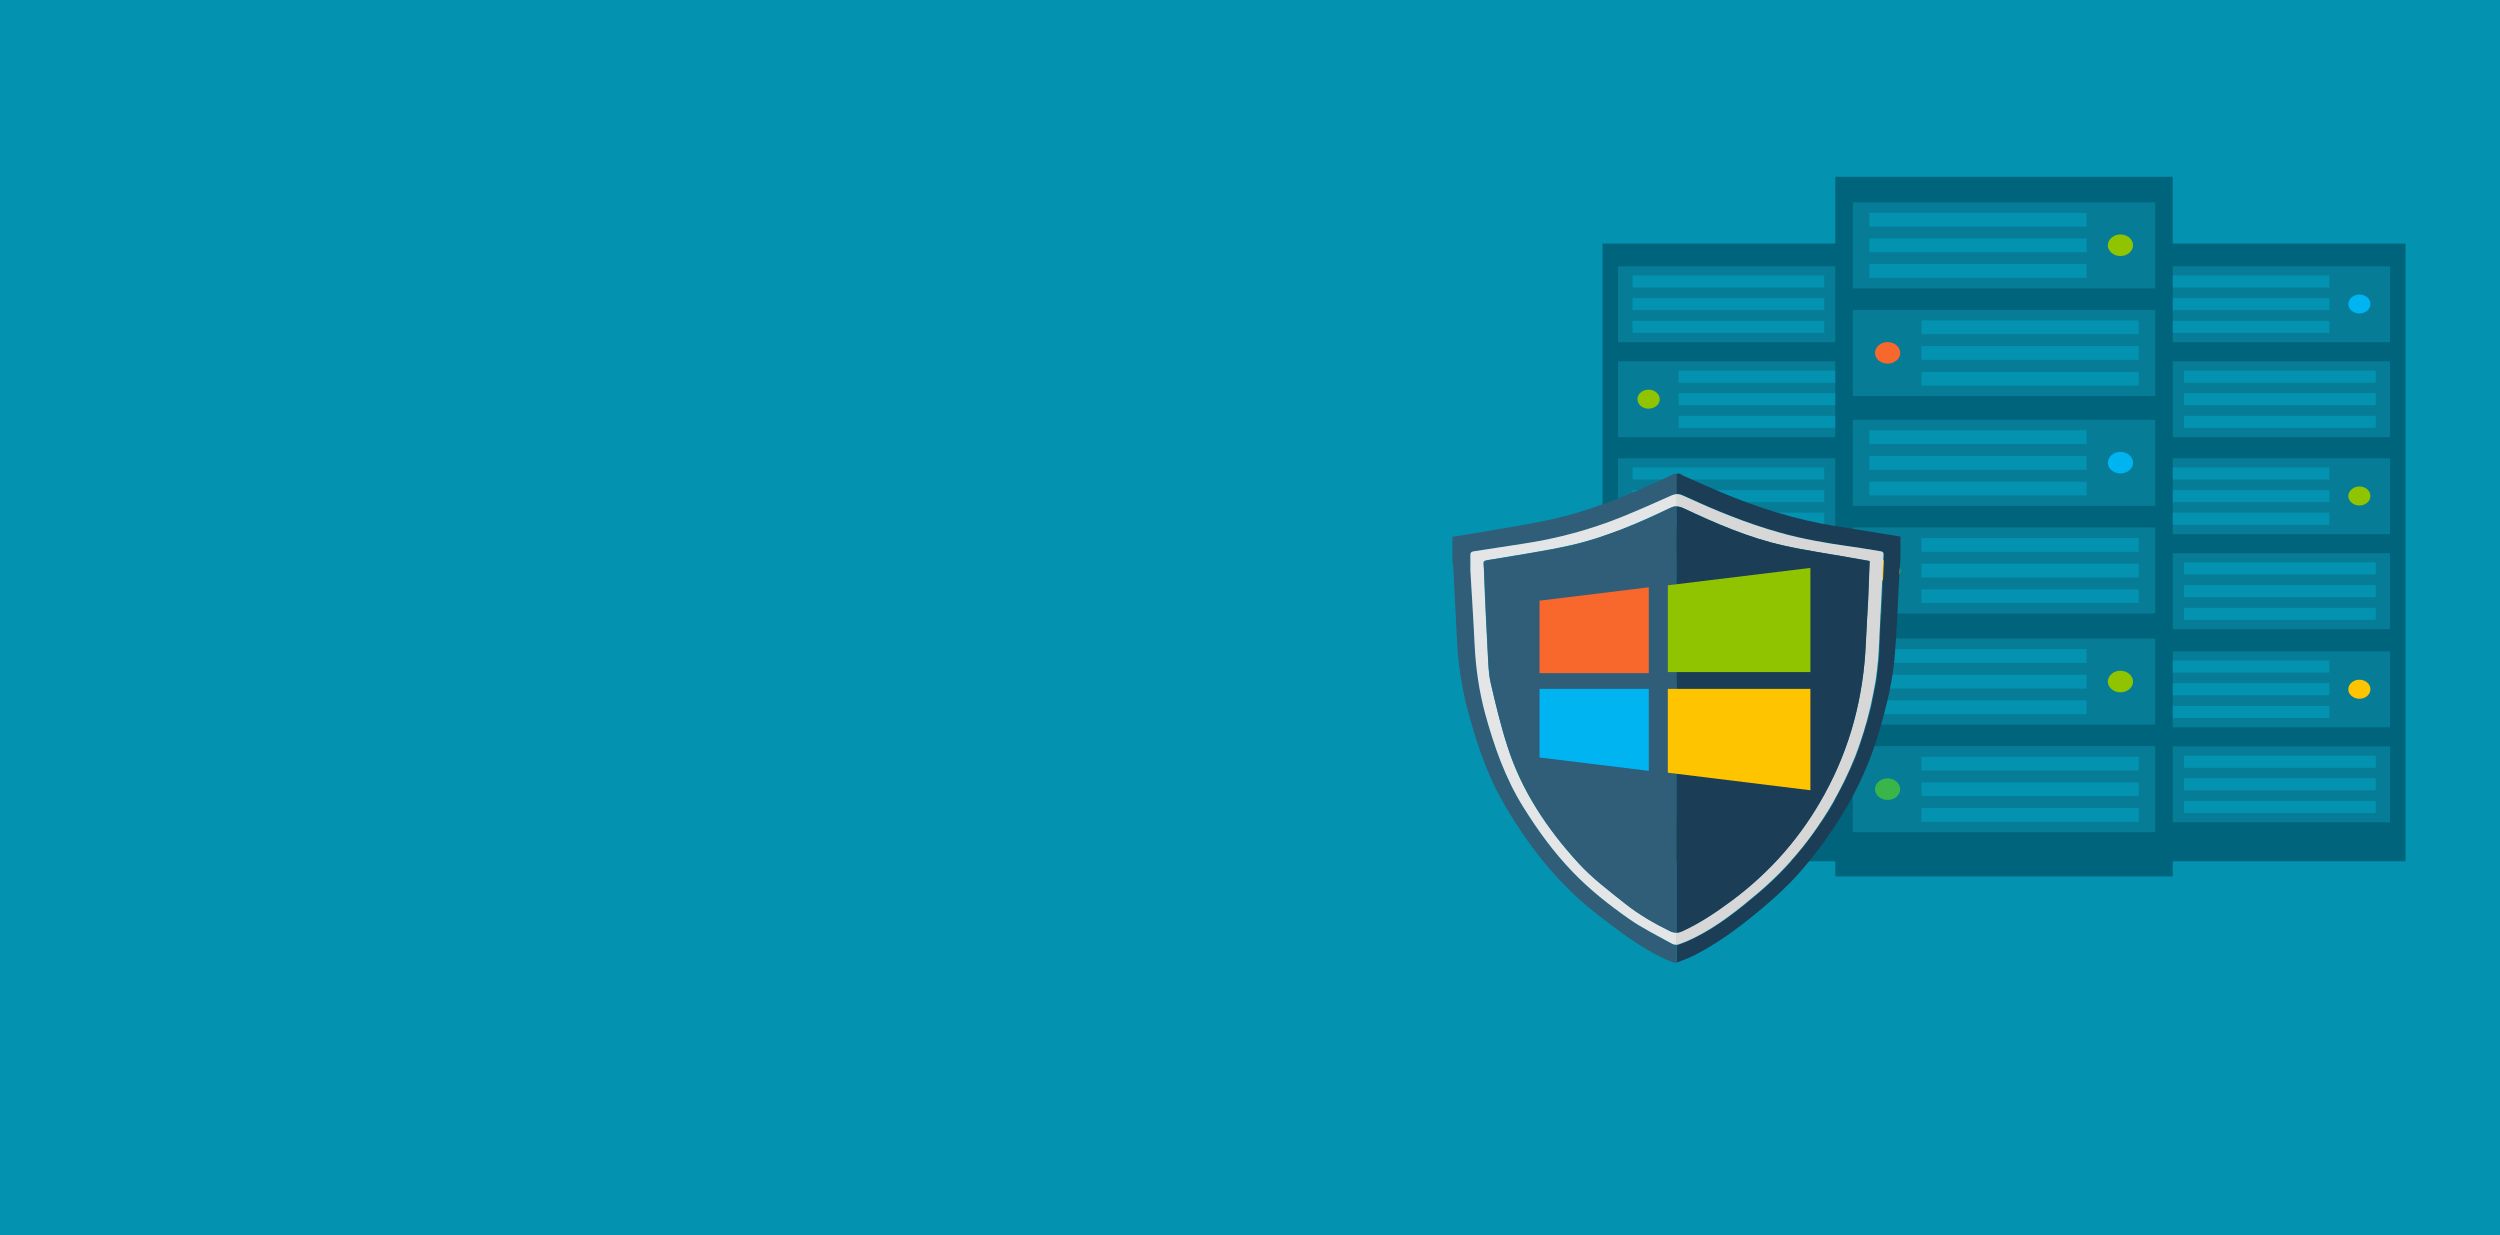 <?xml version="1.0" encoding="utf-8"?>
<!-- Generator: Adobe Illustrator 22.1.0, SVG Export Plug-In . SVG Version: 6.00 Build 0)  -->
<svg version="1.0" id="Layer_1" xmlns="http://www.w3.org/2000/svg" xmlns:xlink="http://www.w3.org/1999/xlink" x="0px" y="0px"
	 viewBox="0 0 1366 675" enable-background="new 0 0 1366 675" xml:space="preserve">
<g>
	<rect fill-rule="evenodd" clip-rule="evenodd" fill="#0393B0" width="1366" height="675"/>
	<g>
		<g>
			<rect x="1151.6" y="133.1" fill-rule="evenodd" clip-rule="evenodd" fill="#00657C" width="162.8" height="337.5"/>
			<g>
				<rect x="1160.1" y="145.5" fill-rule="evenodd" clip-rule="evenodd" fill="#067C96" width="145.8" height="41.5"/>
				<rect x="1168" y="162.9" fill-rule="evenodd" clip-rule="evenodd" fill="#0393B0" width="104.8" height="6.6"/>
				<g>
					<rect x="1168" y="150.5" fill-rule="evenodd" clip-rule="evenodd" fill="#0393B0" width="104.8" height="6.6"/>
					<rect x="1168" y="175.3" fill-rule="evenodd" clip-rule="evenodd" fill="#0393B0" width="104.8" height="6.6"/>
				</g>
				<path fill-rule="evenodd" clip-rule="evenodd" fill="#00B4F2" d="M1289.2,160.9c3.3,0,6,2.3,6,5.2c0,2.9-2.7,5.2-6,5.2
					c-3.3,0-6.1-2.3-6.1-5.2C1283.2,163.3,1285.9,160.9,1289.2,160.9z"/>
			</g>
			<g>
				<rect x="1160.1" y="197.4" fill-rule="evenodd" clip-rule="evenodd" fill="#067C96" width="145.8" height="41.5"/>
				<rect x="1193.3" y="214.8" fill-rule="evenodd" clip-rule="evenodd" fill="#0393B0" width="104.8" height="6.6"/>
				<g>
					<rect x="1193.3" y="202.5" fill-rule="evenodd" clip-rule="evenodd" fill="#0393B0" width="104.8" height="6.6"/>
					<rect x="1193.3" y="227.2" fill-rule="evenodd" clip-rule="evenodd" fill="#0393B0" width="104.8" height="6.6"/>
				</g>
				<path fill-rule="evenodd" clip-rule="evenodd" fill="#3AB54A" d="M1176.9,212.9c-3.3,0-6.1,2.3-6.1,5.2c0,2.9,2.7,5.2,6.1,5.2
					c3.3,0,6-2.3,6-5.2C1182.9,215.2,1180.2,212.9,1176.9,212.9z"/>
			</g>
			<g>
				<rect x="1160.1" y="250.4" fill-rule="evenodd" clip-rule="evenodd" fill="#067C96" width="145.8" height="41.5"/>
				<rect x="1168" y="267.8" fill-rule="evenodd" clip-rule="evenodd" fill="#0393B0" width="104.8" height="6.6"/>
				<g>
					<rect x="1168" y="255.4" fill-rule="evenodd" clip-rule="evenodd" fill="#0393B0" width="104.8" height="6.6"/>
					<rect x="1168" y="280.1" fill-rule="evenodd" clip-rule="evenodd" fill="#0393B0" width="104.8" height="6.6"/>
				</g>
				<path fill-rule="evenodd" clip-rule="evenodd" fill="#90C300" d="M1289.2,265.8c3.3,0,6,2.3,6,5.2c0,2.9-2.7,5.2-6,5.2
					c-3.3,0-6.1-2.3-6.1-5.2C1283.2,268.2,1285.9,265.8,1289.2,265.8z"/>
			</g>
			<g>
				<rect x="1160.1" y="302.3" fill-rule="evenodd" clip-rule="evenodd" fill="#067C96" width="145.8" height="41.5"/>
				<rect x="1193.3" y="319.7" fill-rule="evenodd" clip-rule="evenodd" fill="#0393B0" width="104.8" height="6.6"/>
				<g>
					<rect x="1193.3" y="307.3" fill-rule="evenodd" clip-rule="evenodd" fill="#0393B0" width="104.8" height="6.6"/>
					<rect x="1193.3" y="332.1" fill-rule="evenodd" clip-rule="evenodd" fill="#0393B0" width="104.8" height="6.6"/>
				</g>
				<path fill-rule="evenodd" clip-rule="evenodd" fill="#3AB54A" d="M1176.9,317.8c-3.3,0-6.1,2.3-6.1,5.2c0,2.9,2.7,5.2,6.1,5.2
					c3.3,0,6-2.3,6-5.2C1182.9,320.1,1180.2,317.8,1176.9,317.8z"/>
			</g>
			<g>
				<rect x="1160.1" y="355.9" fill-rule="evenodd" clip-rule="evenodd" fill="#067C96" width="145.8" height="41.5"/>
				<rect x="1168" y="373.3" fill-rule="evenodd" clip-rule="evenodd" fill="#0393B0" width="104.8" height="6.6"/>
				<g>
					<rect x="1168" y="360.9" fill-rule="evenodd" clip-rule="evenodd" fill="#0393B0" width="104.8" height="6.6"/>
					<rect x="1168" y="385.7" fill-rule="evenodd" clip-rule="evenodd" fill="#0393B0" width="104.8" height="6.6"/>
				</g>
				<path fill-rule="evenodd" clip-rule="evenodd" fill="#FFC400" d="M1289.2,371.4c3.3,0,6,2.3,6,5.2c0,2.9-2.7,5.2-6,5.2
					c-3.3,0-6.1-2.3-6.1-5.2C1283.2,373.7,1285.9,371.4,1289.2,371.4z"/>
			</g>
			<g>
				<rect x="1160.1" y="407.8" fill-rule="evenodd" clip-rule="evenodd" fill="#067C96" width="145.8" height="41.5"/>
				<rect x="1193.3" y="425.2" fill-rule="evenodd" clip-rule="evenodd" fill="#0393B0" width="104.8" height="6.6"/>
				<g>
					<rect x="1193.3" y="412.9" fill-rule="evenodd" clip-rule="evenodd" fill="#0393B0" width="104.8" height="6.6"/>
					<rect x="1193.3" y="437.6" fill-rule="evenodd" clip-rule="evenodd" fill="#0393B0" width="104.8" height="6.6"/>
				</g>
				<path fill-rule="evenodd" clip-rule="evenodd" fill="#3AB54A" d="M1176.9,423.3c-3.3,0-6.1,2.3-6.1,5.2c0,2.9,2.7,5.2,6.1,5.2
					c3.3,0,6-2.3,6-5.2C1182.9,425.6,1180.2,423.3,1176.9,423.3z"/>
			</g>
		</g>
		<g>
			<rect x="875.6" y="133.1" fill-rule="evenodd" clip-rule="evenodd" fill="#00657C" width="162.8" height="337.5"/>
			<g>
				<rect x="884.1" y="145.5" fill-rule="evenodd" clip-rule="evenodd" fill="#067C96" width="145.8" height="41.5"/>
				<rect x="892" y="162.9" fill-rule="evenodd" clip-rule="evenodd" fill="#0393B0" width="104.8" height="6.6"/>
				<g>
					<rect x="892" y="150.5" fill-rule="evenodd" clip-rule="evenodd" fill="#0393B0" width="104.8" height="6.6"/>
					<rect x="892" y="175.3" fill-rule="evenodd" clip-rule="evenodd" fill="#0393B0" width="104.8" height="6.6"/>
				</g>
				<path fill-rule="evenodd" clip-rule="evenodd" fill="#3AB54A" d="M1013.1,160.9c3.3,0,6.1,2.3,6.1,5.2c0,2.9-2.7,5.2-6.1,5.2
					c-3.3,0-6-2.3-6-5.2C1007.1,163.3,1009.8,160.9,1013.1,160.9z"/>
			</g>
			<g>
				<rect x="884.1" y="197.4" fill-rule="evenodd" clip-rule="evenodd" fill="#067C96" width="145.8" height="41.5"/>
				<rect x="917.2" y="214.8" fill-rule="evenodd" clip-rule="evenodd" fill="#0393B0" width="104.8" height="6.6"/>
				<g>
					<rect x="917.2" y="202.5" fill-rule="evenodd" clip-rule="evenodd" fill="#0393B0" width="104.8" height="6.6"/>
					<rect x="917.2" y="227.2" fill-rule="evenodd" clip-rule="evenodd" fill="#0393B0" width="104.8" height="6.6"/>
				</g>
				<path fill-rule="evenodd" clip-rule="evenodd" fill="#90C300" d="M900.8,212.9c-3.3,0-6.1,2.3-6.1,5.2c0,2.9,2.7,5.2,6.1,5.2
					c3.3,0,6.1-2.3,6.1-5.2C906.8,215.2,904.1,212.9,900.8,212.9z"/>
			</g>
			<g>
				<rect x="884.1" y="250.4" fill-rule="evenodd" clip-rule="evenodd" fill="#067C96" width="145.8" height="41.5"/>
				<rect x="892" y="267.8" fill-rule="evenodd" clip-rule="evenodd" fill="#0393B0" width="104.8" height="6.6"/>
				<g>
					<rect x="892" y="255.4" fill-rule="evenodd" clip-rule="evenodd" fill="#0393B0" width="104.8" height="6.6"/>
					<rect x="892" y="280.1" fill-rule="evenodd" clip-rule="evenodd" fill="#0393B0" width="104.8" height="6.6"/>
				</g>
				<path fill-rule="evenodd" clip-rule="evenodd" fill="#3AB54A" d="M1013.1,265.8c3.3,0,6.1,2.3,6.1,5.2c0,2.9-2.7,5.2-6.1,5.2
					c-3.3,0-6-2.3-6-5.2C1007.1,268.2,1009.8,265.8,1013.1,265.8z"/>
			</g>
			<g>
				<rect x="884.1" y="302.3" fill-rule="evenodd" clip-rule="evenodd" fill="#067C96" width="145.8" height="41.5"/>
				<rect x="917.2" y="319.7" fill-rule="evenodd" clip-rule="evenodd" fill="#0393B0" width="104.8" height="6.6"/>
				<g>
					<rect x="917.2" y="307.3" fill-rule="evenodd" clip-rule="evenodd" fill="#0393B0" width="104.8" height="6.6"/>
					<rect x="917.2" y="332.1" fill-rule="evenodd" clip-rule="evenodd" fill="#0393B0" width="104.8" height="6.6"/>
				</g>
				<path fill-rule="evenodd" clip-rule="evenodd" fill="#FFC400" d="M900.8,317.8c-3.3,0-6.1,2.3-6.1,5.2c0,2.9,2.7,5.2,6.1,5.2
					c3.3,0,6.1-2.3,6.1-5.2C906.8,320.1,904.1,317.8,900.8,317.8z"/>
			</g>
			<g>
				<rect x="884.1" y="355.9" fill-rule="evenodd" clip-rule="evenodd" fill="#067C96" width="145.8" height="41.5"/>
				<rect x="892" y="373.3" fill-rule="evenodd" clip-rule="evenodd" fill="#0393B0" width="104.8" height="6.6"/>
				<g>
					<rect x="892" y="360.9" fill-rule="evenodd" clip-rule="evenodd" fill="#0393B0" width="104.8" height="6.6"/>
					<rect x="892" y="385.7" fill-rule="evenodd" clip-rule="evenodd" fill="#0393B0" width="104.8" height="6.6"/>
				</g>
				<path fill-rule="evenodd" clip-rule="evenodd" fill="#3AB54A" d="M1013.1,371.4c3.3,0,6.1,2.3,6.1,5.2c0,2.9-2.7,5.2-6.1,5.2
					c-3.3,0-6-2.3-6-5.2C1007.1,373.7,1009.8,371.4,1013.1,371.4z"/>
			</g>
			<g>
				<rect x="884.1" y="407.8" fill-rule="evenodd" clip-rule="evenodd" fill="#067C96" width="145.8" height="41.5"/>
				<rect x="917.2" y="425.2" fill-rule="evenodd" clip-rule="evenodd" fill="#0393B0" width="104.8" height="6.6"/>
				<g>
					<rect x="917.2" y="412.9" fill-rule="evenodd" clip-rule="evenodd" fill="#0393B0" width="104.8" height="6.6"/>
					<rect x="917.2" y="437.6" fill-rule="evenodd" clip-rule="evenodd" fill="#0393B0" width="104.8" height="6.6"/>
				</g>
				<path fill-rule="evenodd" clip-rule="evenodd" fill="#3AB54A" d="M900.8,423.3c-3.3,0-6.1,2.3-6.1,5.2c0,2.9,2.7,5.2,6.1,5.2
					c3.3,0,6.1-2.3,6.1-5.2C906.8,425.6,904.1,423.3,900.8,423.3z"/>
			</g>
		</g>
	</g>
	<g>
		<rect x="1002.8" y="96.6" fill-rule="evenodd" clip-rule="evenodd" fill="#00657C" width="184.4" height="382.3"/>
		<g>
			<rect x="1012.4" y="110.6" fill-rule="evenodd" clip-rule="evenodd" fill="#067C96" width="165.2" height="47"/>
			<rect x="1021.4" y="130.3" fill-rule="evenodd" clip-rule="evenodd" fill="#0393B0" width="118.7" height="7.5"/>
			<g>
				<rect x="1021.4" y="116.3" fill-rule="evenodd" clip-rule="evenodd" fill="#0393B0" width="118.7" height="7.5"/>
				<rect x="1021.4" y="144.3" fill-rule="evenodd" clip-rule="evenodd" fill="#0393B0" width="118.7" height="7.5"/>
			</g>
			<path fill-rule="evenodd" clip-rule="evenodd" fill="#90C300" d="M1158.6,128.1c3.8,0,6.9,2.7,6.9,5.9c0,3.3-3.1,5.9-6.9,5.9
				c-3.8,0-6.9-2.7-6.9-5.9C1151.8,130.8,1154.8,128.1,1158.6,128.1z"/>
		</g>
		<g>
			<rect x="1012.4" y="169.4" fill-rule="evenodd" clip-rule="evenodd" fill="#067C96" width="165.2" height="47"/>
			<rect x="1049.9" y="189.1" fill-rule="evenodd" clip-rule="evenodd" fill="#0393B0" width="118.7" height="7.5"/>
			<g>
				<rect x="1049.9" y="175.1" fill-rule="evenodd" clip-rule="evenodd" fill="#0393B0" width="118.7" height="7.5"/>
				<rect x="1049.9" y="203.2" fill-rule="evenodd" clip-rule="evenodd" fill="#0393B0" width="118.7" height="7.5"/>
			</g>
			<path fill-rule="evenodd" clip-rule="evenodd" fill="#F8672C" d="M1031.4,186.9c-3.8,0-6.9,2.7-6.9,5.9c0,3.3,3.1,5.9,6.9,5.9
				c3.8,0,6.9-2.7,6.9-5.9C1038.2,189.6,1035.2,186.9,1031.4,186.9z"/>
		</g>
		<g>
			<rect x="1012.4" y="229.4" fill-rule="evenodd" clip-rule="evenodd" fill="#067C96" width="165.2" height="47"/>
			<rect x="1021.4" y="249.2" fill-rule="evenodd" clip-rule="evenodd" fill="#0393B0" width="118.7" height="7.5"/>
			<g>
				<rect x="1021.4" y="235.1" fill-rule="evenodd" clip-rule="evenodd" fill="#0393B0" width="118.7" height="7.5"/>
				<rect x="1021.4" y="263.2" fill-rule="evenodd" clip-rule="evenodd" fill="#0393B0" width="118.7" height="7.5"/>
			</g>
			<path fill-rule="evenodd" clip-rule="evenodd" fill="#00B4F2" d="M1158.6,246.9c3.8,0,6.9,2.7,6.9,5.9c0,3.3-3.1,5.9-6.9,5.9
				c-3.8,0-6.9-2.7-6.9-5.9C1151.8,249.6,1154.8,246.9,1158.6,246.9z"/>
		</g>
		<g>
			<rect x="1012.4" y="288.2" fill-rule="evenodd" clip-rule="evenodd" fill="#067C96" width="165.2" height="47"/>
			<rect x="1049.9" y="308" fill-rule="evenodd" clip-rule="evenodd" fill="#0393B0" width="118.7" height="7.5"/>
			<g>
				<rect x="1049.9" y="294" fill-rule="evenodd" clip-rule="evenodd" fill="#0393B0" width="118.7" height="7.5"/>
				<rect x="1049.9" y="322" fill-rule="evenodd" clip-rule="evenodd" fill="#0393B0" width="118.7" height="7.5"/>
			</g>
			<path fill-rule="evenodd" clip-rule="evenodd" fill="#FFC400" d="M1031.4,305.8c-3.8,0-6.9,2.7-6.9,5.9c0,3.3,3.1,5.9,6.9,5.9
				c3.8,0,6.9-2.7,6.9-5.9C1038.2,308.4,1035.2,305.8,1031.4,305.8z"/>
		</g>
		<g>
			<rect x="1012.4" y="348.9" fill-rule="evenodd" clip-rule="evenodd" fill="#067C96" width="165.2" height="47"/>
			<rect x="1021.4" y="368.7" fill-rule="evenodd" clip-rule="evenodd" fill="#0393B0" width="118.7" height="7.5"/>
			<g>
				<rect x="1021.4" y="354.7" fill-rule="evenodd" clip-rule="evenodd" fill="#0393B0" width="118.7" height="7.5"/>
				<rect x="1021.4" y="382.7" fill-rule="evenodd" clip-rule="evenodd" fill="#0393B0" width="118.7" height="7.5"/>
			</g>
			<path fill-rule="evenodd" clip-rule="evenodd" fill="#90C300" d="M1158.6,366.5c3.8,0,6.9,2.7,6.9,5.9c0,3.3-3.1,5.9-6.9,5.9
				c-3.8,0-6.9-2.7-6.9-5.9C1151.8,369.1,1154.8,366.5,1158.6,366.5z"/>
		</g>
		<g>
			<rect x="1012.4" y="407.7" fill-rule="evenodd" clip-rule="evenodd" fill="#067C96" width="165.2" height="47"/>
			<rect x="1049.9" y="427.5" fill-rule="evenodd" clip-rule="evenodd" fill="#0393B0" width="118.7" height="7.5"/>
			<g>
				<rect x="1049.9" y="413.5" fill-rule="evenodd" clip-rule="evenodd" fill="#0393B0" width="118.7" height="7.5"/>
				<rect x="1049.9" y="441.5" fill-rule="evenodd" clip-rule="evenodd" fill="#0393B0" width="118.7" height="7.5"/>
			</g>
			<path fill-rule="evenodd" clip-rule="evenodd" fill="#3AB54A" d="M1031.4,425.3c-3.8,0-6.9,2.7-6.9,5.9c0,3.3,3.1,5.9,6.9,5.9
				c3.8,0,6.9-2.7,6.9-5.9C1038.2,428,1035.2,425.3,1031.4,425.3z"/>
		</g>
	</g>
</g>
<g>
	<path fill="#305D78" d="M913.8,515.8c-7.9-4.4-16.1-8.4-23.4-13.5c-11.1-7.8-21.8-16.2-31.1-25.9c-10.4-10.8-19-22.8-26.8-35.2
		c-10-16-16-33.4-20.9-51.1c-3.5-12.6-5.2-25.4-5.8-38.3c-0.6-13-1.5-26-2.3-40.3c0-1.8,0.1-4.9,0-7.9c0-1.5,0.5-2.1,2.1-2.3
		c9.3-1.4,18.6-2.9,27.9-4.3c18-2.8,35.4-7.5,52.1-14.2c9.4-3.8,18.6-7.9,27.9-11.9c0.9-0.4,1.7-0.6,2.6-0.7v-11.3c-0.5,0-1,0-1.5,0
		c-3.5,1.7-6.9,3.4-10.5,5c-17.8,7.9-35.9,15.3-55.2,19.6c-12.7,2.9-25.7,4.8-38.6,7.1c-5.5,1-11.1,1.8-16.7,2.7c0,4.5,0,8.9,0,13.4
		c0.1,0.7,0.3,1.4,0.4,2.2c0.7,13.1,1.4,26.2,2,39.3c0.6,13.9,2.6,27.7,6.3,41.2c4.5,16.3,9.7,32.4,18.1,47.4
		c13.8,24.5,31,46.7,54.4,64.4c10.4,7.9,20.6,15.8,32.6,21.7c2.3,1.1,4.6,2.1,7,3c0.5,0.2,1,0.3,1.6,0.2v-9.6
		C915.2,516.3,914.4,516.1,913.8,515.8z"/>
	<path fill="#1B3D56" d="M1003.2,287.5c-22-3.5-42.8-10.1-63-18.6c-6.7-2.9-13.4-5.8-20.1-8.8c-0.8-0.3-1.4-0.9-2.1-1.3
		c-0.6,0-1.3,0-1.9,0V270c1.2-0.1,2.3,0.1,3.6,0.7c17.3,8,34.8,15.3,53.4,20.4c12.6,3.4,25.4,5.7,38.3,7.5c5.5,0.8,11,1.8,16.4,2.6
		c1.3,0.2,1.7,0.8,1.7,1.9c-0.7,15.1-1.3,30.2-2.2,45.3c-0.4,7.9-0.8,15.8-2.1,23.6c-3.2,18.7-8.3,36.9-16.8,54.2
		c-11.4,23.3-26.8,44.2-47.3,61.6c-10.9,9.2-22.1,18.2-35.2,24.7c-2.7,1.3-5.5,2.6-8.3,3.5c-0.4,0.1-0.9,0.2-1.4,0.2v9.6
		c0.3,0,0.5-0.1,0.7-0.1c3.3-1.3,6.6-2.5,9.6-4.1c9.5-5,18.3-10.9,26.6-17.4c11.9-9.4,23.3-19.1,32.9-30.6
		c18.5-22.1,32.7-46.3,40.6-73.4c4.2-14.1,7.7-28.4,8.8-43.1c0.9-11.7,1.4-23.5,2-35.2c0.3-5.7,0.7-11.4,1-17.1c0-3.9,0-7.8,0-11.6
		C1026.6,291.3,1014.9,289.3,1003.2,287.5z"/>
	<path fill="#D7D7D7" d="M919.7,277.6c17.7,8.3,35.7,16.2,55.1,20.5c12.1,2.7,24.3,4.4,36.5,6.6c3.3,0.6,6.6,1.2,10.2,1.8
		c-0.3,7.3-0.5,14.2-0.8,21.1c-0.4,8-0.9,16.1-1.3,24.1c-1.2,28.8-8.3,56.4-22.5,82.1c-12.4,22.6-29.2,42.2-50.8,58.3
		c-8.6,6.4-17.4,12.3-27.4,16.7c-1,0.4-2,0.7-2.9,0.7v6.7c0.5,0,1,0,1.4-0.2c2.9-1,5.7-2.2,8.3-3.5c13.2-6.5,24.3-15.5,35.2-24.7
		c20.5-17.4,35.9-38.2,47.3-61.6c8.5-17.3,13.7-35.6,16.8-54.2c1.3-7.8,1.7-15.7,2.1-23.6c0.8-15.1,1.4-30.2,2.2-45.3
		c0.1-1.2-0.3-1.7-1.7-1.9c-5.5-0.8-10.9-1.9-16.4-2.6c-12.9-1.8-25.8-4-38.3-7.5c-18.6-5.1-36.1-12.5-53.4-20.4
		c-1.3-0.6-2.4-0.8-3.6-0.7v6.7C917.2,276.7,918.4,277,919.7,277.6z"/>
	<path fill="#E3E5E6" d="M885.5,282.7c-16.7,6.7-34.1,11.4-52.1,14.2c-9.3,1.4-18.6,2.9-27.9,4.3c-1.6,0.2-2.2,0.8-2.1,2.3
		c0.1,3,0,6.1,0,7.9c0.8,14.3,1.7,27.3,2.3,40.3c0.6,13,2.4,25.7,5.8,38.3c4.9,17.8,10.9,35.1,20.9,51.1
		c7.8,12.5,16.4,24.4,26.8,35.2c9.3,9.7,19.9,18.1,31.1,25.9c7.3,5.1,15.5,9.1,23.4,13.5c0.6,0.3,1.4,0.5,2.2,0.5v-6.7
		c-1.2,0-2.3-0.2-3.5-0.8c-8.7-4.3-17-9.1-24.6-15.1c-8.9-7.1-18.1-14-25.7-22.4c-17.2-18.8-30.8-39.5-38.4-63.2
		c-3.7-11.4-6.5-23.1-9.2-34.8c-1.2-5.1-1.3-10.5-1.6-15.8c-0.8-15.4-1.6-30.8-2.1-46.2c-0.2-5.4-1.4-4.6,5.2-5.7
		c13.9-2.4,28-4.4,41.8-7.5c19.3-4.3,37.2-12.1,54.8-20.5c1.2-0.6,2.2-0.9,3.3-0.9V270c-0.8,0.1-1.7,0.3-2.6,0.7
		C904.2,274.8,894.9,278.9,885.5,282.7z"/>
	<path fill="#305D78" d="M912.7,277.6c-17.6,8.4-35.5,16.2-54.8,20.5c-13.8,3.1-27.8,5.1-41.8,7.5c-6.5,1.1-5.4,0.4-5.2,5.7
		c0.6,15.4,1.3,30.8,2.1,46.2c0.3,5.3,0.4,10.6,1.6,15.8c2.7,11.7,5.5,23.4,9.2,34.8c7.6,23.7,21.3,44.4,38.4,63.2
		c7.6,8.4,16.8,15.3,25.7,22.4c7.5,6,15.8,10.8,24.6,15.1c1.2,0.6,2.3,0.9,3.5,0.8V276.7C914.9,276.8,913.8,277.1,912.7,277.6z"/>
	<path fill="#1B3D56" d="M946.2,492.2c21.6-16,38.4-35.6,50.8-58.3c14.1-25.7,21.2-53.3,22.5-82.1c0.3-8,0.9-16.1,1.3-24.1
		c0.3-6.9,0.5-13.8,0.8-21.1c-3.6-0.6-6.9-1.3-10.2-1.8c-12.2-2.2-24.5-3.9-36.5-6.6c-19.4-4.3-37.4-12.2-55.1-20.5
		c-1.3-0.6-2.5-0.9-3.7-0.9v232.9c0.9,0,1.9-0.3,2.9-0.7C928.8,504.5,937.6,498.6,946.2,492.2z"/>
</g>
<polygon fill="#90C300" points="911.3,319.8 989.2,310.3 989.2,367.2 911.3,367.2 "/>
<polygon fill="#F8672C" points="841.2,328.2 900.9,320.9 900.9,367.8 841.2,367.8 "/>
<polygon fill="#FFC400" points="911.3,422.2 989.2,431.8 989.2,376.4 911.3,376.4 "/>
<polygon fill="#00B4F2" points="841.2,413.9 900.9,421.2 900.9,376.4 841.2,376.4 "/>
</svg>
